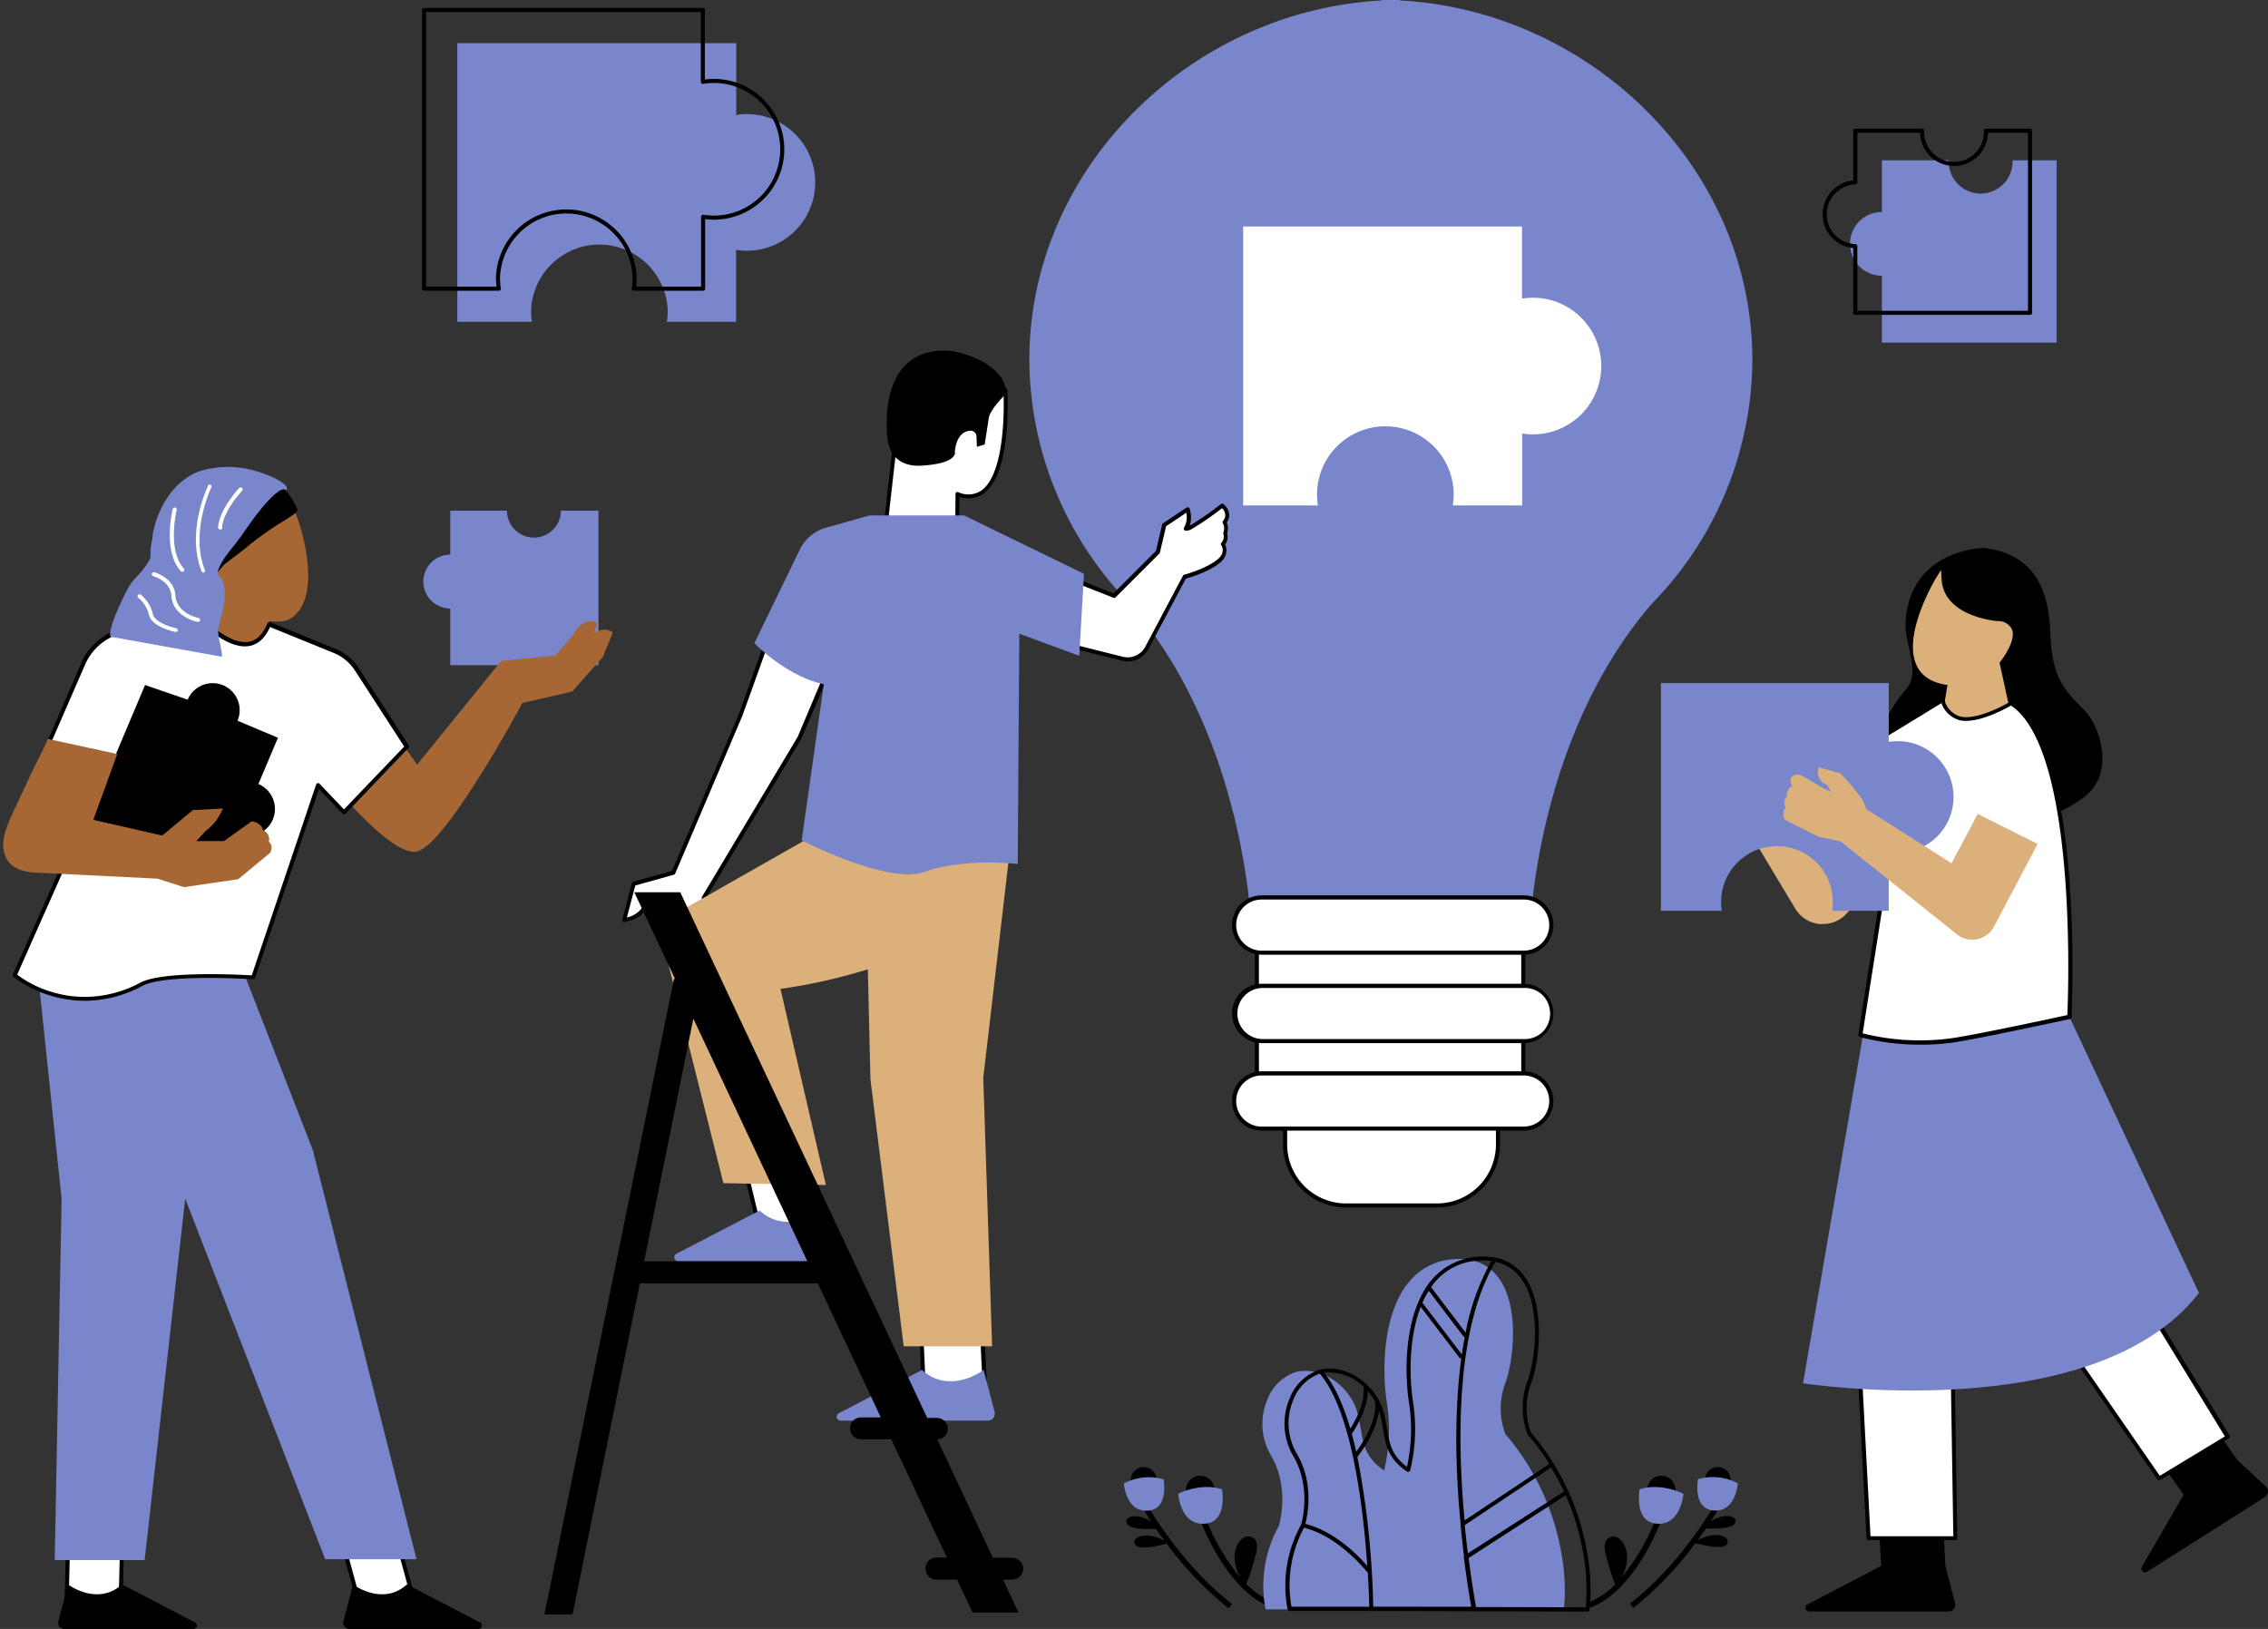 <?xml version="1.0" encoding="UTF-8" standalone="no"?><svg xmlns="http://www.w3.org/2000/svg" xmlns:xlink="http://www.w3.org/1999/xlink" data-name="Layer 2" fill="#000000" height="302" preserveAspectRatio="xMidYMid meet" version="1" viewBox="-0.6 0.0 420.4 302.0" width="420.4" zoomAndPan="magnify"><rect x="-0.6" y="0.0" width="420.4" height="302.0" fill="#333333" stroke="none"/><g id="change1_1"><path d="M419.26,277.53l-21.81,13.83a.69.69,0,0,1-1-.93l7.72-13.32-4.83-6.79,10-6.37,4.84,6.79,5.2,4.83A1.25,1.25,0,0,1,419.26,277.53ZM360,290.33l-.45-8.32H347.65l.44,8.32-13.65,7.12a.69.69,0,0,0,.32,1.31h25.82a1.24,1.24,0,0,0,1.2-1.56Z" fill="inherit"/></g><g id="change1_2"><path d="M232.27,287.84c.51-2.52-.67-2.85-1.34-3s-2.34.67-2.68,3.35a8.12,8.12,0,0,0,1,4.24,40.55,40.55,0,0,1-6.38-11l-1,.35c.2.53,4.87,13.16,13.21,16.22l.34-.95a14.26,14.26,0,0,1-5-3.37A44.05,44.05,0,0,0,232.27,287.84Z" fill="inherit"/></g><g id="change1_3"><path d="M212.27,279.38l-.88.49s.5.88,1.39,2.24l0,0c-3-1.88-5.24-.78-4.41.47.64,1,3.86.94,5.33.88.45.67,1,1.41,1.56,2.2-.41-.21-.86-.43-1.1-.52-3.3-1.22-5.28.33-4.21,1.38.89.87,4.49,0,5.7-.34a62.66,62.66,0,0,0,11.5,12l.61-.8C218.37,290.1,212.33,279.48,212.27,279.38Z" fill="inherit"/></g><g id="change1_4"><path d="M306.37,281.46a40.24,40.24,0,0,1-6.38,11,8,8,0,0,0,1-4.24c-.33-2.68-2-3.52-2.68-3.35s-1.84.5-1.34,3a45.58,45.58,0,0,0,1.82,5.87,14.17,14.17,0,0,1-5,3.37l.35.95c8.33-3.06,13-15.69,13.2-16.22Z" fill="inherit"/></g><g id="change1_5"><path d="M316.5,282.08l0,0c.88-1.36,1.37-2.21,1.38-2.24l-.88-.49c-.06.1-6.09,10.72-15.45,17.94l.62.8a63.28,63.28,0,0,0,11.5-12c1.2.33,4.81,1.21,5.7.34,1.07-1.05-.92-2.6-4.22-1.38-.23.09-.69.31-1.09.52.58-.79,1.1-1.53,1.56-2.2,1.47.06,4.69.08,5.33-.88C321.74,281.3,319.47,280.2,316.5,282.08Z" fill="inherit"/></g><g id="change2_1"><path d="M76.29,297.4H66l-2.9-10.62H73.4Zm-64.55,0h10L22,286.78H12Z" fill="#ffffff"/></g><g id="change1_6"><path d="M76.29,297.77H66a.38.38,0,0,1-.37-.28l-2.89-10.61a.39.39,0,0,1,.06-.33.37.37,0,0,1,.3-.14H73.4a.38.38,0,0,1,.36.27l2.89,10.62a.34.34,0,0,1-.06.32A.36.36,0,0,1,76.29,297.77Zm-10-.75H75.8l-2.69-9.86H63.62Zm-44.56.75h-10a.4.4,0,0,1-.27-.11.38.38,0,0,1-.1-.27l.26-10.62a.37.37,0,0,1,.37-.36H22a.38.38,0,0,1,.38.38l-.26,10.61A.38.38,0,0,1,21.75,297.77ZM12.13,297h9.26l.24-9.86H12.37Z" fill="inherit"/></g><g id="change2_2"><path d="M368.2,211.66,361,231.6l.83,53.59H345.76l-3-57.19,6.51-46.39,21-5Zm-14.54-35,12.46,49,33.51,48.47,12.74-7.76-28-45.69S383,191,376.92,176.07Z" fill="#ffffff"/></g><g id="change1_7"><path d="M412.69,266.16l-27.92-45.61c-.1-1.89-1.63-30.2-7.5-44.62a.41.41,0,0,0-.36-.23l-23.26.55a.4.4,0,0,0-.29.15.41.41,0,0,0-.07.32l.85,3.34-5,1.19a.36.36,0,0,0-.28.31L342.34,228l3.05,57.19a.38.38,0,0,0,.37.35h16.07a.36.36,0,0,0,.26-.11.39.39,0,0,0,.11-.27l-.83-53.52,3.46-9.57.93,3.65a.61.61,0,0,0,.05.12l33.51,48.46a.36.36,0,0,0,.31.16.34.34,0,0,0,.19-.05l12.74-7.76a.33.33,0,0,0,.17-.23A.34.34,0,0,0,412.69,266.16Zm-44.86-54.58-2.88,8-9.89-38.93,14.81-3.52ZM354.14,177l14.35-.34-13.62,3.24Zm6.5,54.48a.59.59,0,0,0,0,.13l.83,53.21H346.12l-3-56.76,6.47-46.13,4.77-1.13,10.17,40Zm39.1,42.13-33.27-48.11-1.19-4.66,3.27-9a.43.43,0,0,0,0-.11l2.08-35.05s0,0,0,0l6-.15c5.92,14.81,7.34,43.93,7.35,44.23a.32.32,0,0,0,.06.18l27.77,45.37Z" fill="inherit"/></g><g id="change3_1"><path d="M383,188.55l24,51.17c-19.53,25.12-73.39,16.74-73.39,16.74L344.71,192C355.22,196.28,383,188.55,383,188.55Z" fill="#7986cb"/></g><g id="change1_8"><path d="M224.49,276.23a2.63,2.63,0,1,1-2.63-2.62A2.62,2.62,0,0,1,224.49,276.23ZM211.42,272a2.39,2.39,0,1,0,2.38,2.38A2.39,2.39,0,0,0,211.42,272Zm93.33,4.23a2.62,2.62,0,1,0,2.62-2.62A2.62,2.62,0,0,0,304.75,276.23Zm10.69-1.85a2.38,2.38,0,1,0,2.38-2.38A2.38,2.38,0,0,0,315.44,274.38Z" fill="inherit"/></g><g id="change3_2"><path d="M217.8,276.94s4.06-2.12,8.11-.83c0,0,1.1,5.92-3,6.36C218.2,283,217.8,276.94,217.8,276.94Zm-5.45,3.12c3.75-.4,2.74-5.79,2.74-5.79a9.87,9.87,0,0,0-7.37.76S208.08,280.51,212.35,280.06Zm99.09-3.12s-4.07-2.12-8.11-.83c0,0-1.11,5.92,3,6.36C311,283,311.44,276.94,311.44,276.94ZM321.52,275a9.9,9.9,0,0,0-7.38-.76s-1,5.39,2.75,5.79C321.15,280.51,321.52,275,321.52,275Z" fill="#7986cb"/></g><g id="change2_3"><path d="M150,216.5l2.89,12H140.36l-2.89-12Zm31.43,29.24H170.1l.59,12H182Z" fill="#ffffff"/></g><g id="change1_9"><path d="M152.88,228.9H140.36a.37.37,0,0,1-.36-.29l-2.9-12a.41.41,0,0,1,.07-.32.39.39,0,0,1,.3-.14H150a.36.36,0,0,1,.36.28l2.9,12a.43.43,0,0,1-.07.33A.41.41,0,0,1,152.88,228.9Zm-12.22-.75h11.75l-2.72-11.27H137.94Zm41.34,30H170.69a.37.37,0,0,1-.38-.35l-.58-12a.35.35,0,0,1,.1-.28.36.36,0,0,1,.27-.12h11.32a.37.37,0,0,1,.37.36l.59,12a.43.43,0,0,1-.11.28A.39.39,0,0,1,182,258.13Zm-11-.75h10.57l-.55-11.27H170.5Z" fill="inherit"/></g><g id="change3_3"><path d="M380.62,29.72v33.8H348.23V51.12a5.91,5.91,0,0,1,0-11.82V29.72h12.39a5.92,5.92,0,1,0,11.83,0ZM137.87,21.15a12.24,12.24,0,0,0-2,.17V8H84.17V59.66H98a13.56,13.56,0,0,1-.16-2,12.67,12.67,0,0,1,25.33,0,13.56,13.56,0,0,1-.16,2h12.83V46.32a12.24,12.24,0,0,0,2,.17,12.67,12.67,0,0,0,0-25.34Z" fill="#7986cb"/></g><g id="change3_4"><path d="M305.68,111.83h0C283.9,136.93,283,172.64,283,172.64H231.39s-.88-35.71-22.66-60.81h0A65.06,65.06,0,0,1,190.2,66.74c0-35.66,30-64.78,65.31-66.65V0c.57,0,1.13,0,1.7,0s1.13,0,1.69,0V.09c35.32,1.87,65.32,31,65.32,66.65A65,65,0,0,1,305.68,111.83Z" fill="#7986cb"/></g><g id="change2_4"><path d="M281.75,168v39.34h-4.69v4.88a11.31,11.31,0,0,1-11.3,11.3H248.9a11.31,11.31,0,0,1-11.3-11.3v-4.88h-5.23V168Z" fill="#ffffff"/></g><g id="change1_10"><path d="M265.76,223.87H248.9a11.69,11.69,0,0,1-11.67-11.68v-4.51h-4.86a.38.38,0,0,1-.37-.37V168a.38.38,0,0,1,.37-.37h49.38a.38.38,0,0,1,.37.37v39.34a.38.38,0,0,1-.37.37h-4.32v4.51A11.69,11.69,0,0,1,265.76,223.87Zm-33-16.94h4.85a.38.38,0,0,1,.38.38v4.88a10.94,10.94,0,0,0,10.92,10.93h16.86a10.94,10.94,0,0,0,10.92-10.93v-4.88a.38.38,0,0,1,.38-.38h4.31V168.35H232.75Z" fill="inherit"/></g><g id="change2_5"><path d="M228.17,171.53a5.11,5.11,0,0,1,5.11-5.11h48.55a5.11,5.11,0,1,1,0,10.22H233.28A5.11,5.11,0,0,1,228.17,171.53Zm53.66,11.28H233.28a5.12,5.12,0,0,0,0,10.23h48.55a5.12,5.12,0,0,0,0-10.23Zm0,16.23H233.28a5.11,5.11,0,0,0,0,10.22h48.55a5.11,5.11,0,1,0,0-10.22Z" fill="#ffffff"/></g><g id="change1_11"><path d="M281.83,177H233.28a5.49,5.49,0,0,1,0-11h48.55a5.49,5.49,0,0,1,0,11Zm-48.55-10.23a4.74,4.74,0,0,0,0,9.48h48.55a4.74,4.74,0,0,0,0-9.48Zm48.55,26.62H233.28a5.49,5.49,0,0,1,0-11h48.55a5.49,5.49,0,1,1,0,11Zm-48.55-10.22a4.74,4.74,0,0,0,0,9.47h48.55a4.74,4.74,0,1,0,0-9.47Zm48.55,26.45H233.28a5.49,5.49,0,0,1,0-11h48.55a5.49,5.49,0,1,1,0,11Zm-48.55-10.23a4.74,4.74,0,0,0,0,9.48h48.55a4.74,4.74,0,1,0,0-9.48Z" fill="inherit"/></g><g id="change2_6"><path d="M296.21,67.87a12.66,12.66,0,0,1-12.66,12.66,12.36,12.36,0,0,1-2-.16V93.71H268.69a12.36,12.36,0,0,0,.17-2,12.67,12.67,0,0,0-25.34,0,12.36,12.36,0,0,0,.17,2H229.84V42h51.68V55.36a13.56,13.56,0,0,1,2-.16A12.66,12.66,0,0,1,296.21,67.87Z" fill="#ffffff"/></g><g id="change3_5"><path d="M153.65,232.18a1.31,1.31,0,0,1-1.27,1.64H125.12a.73.73,0,0,1-.34-1.38l15.43-8c5.2,4.7,11.39,0,11.39,0ZM181.72,254s-6.19,4.7-11.4,0l-15.43,8a.73.73,0,0,0,.34,1.38h27.26a1.31,1.31,0,0,0,1.27-1.65Z" fill="#7986cb"/></g><g id="change2_7"><path d="M181.36,91.31a4.69,4.69,0,0,1-4.47.25l-.1,10.76-13.61-1.6L165.29,82l4.34-10.15,16.13.48,0,.51C185.81,73.42,186.48,88,181.36,91.31Z" fill="#ffffff"/></g><g id="change1_12"><path d="M176.79,102.69h0l-13.62-1.6a.38.38,0,0,1-.33-.41l2.12-18.75a.29.29,0,0,1,0-.1l4.33-10.15a.42.42,0,0,1,.36-.23l16.13.48a.37.37,0,0,1,.36.35l0,.51h0c.07,1.57.6,15.46-4.59,18.83a4.88,4.88,0,0,1-4.31.47l-.09,10.23a.37.37,0,0,1-.13.28A.38.38,0,0,1,176.79,102.69Zm-13.2-2.3,12.83,1.51.1-10.35a.37.37,0,0,1,.16-.3.39.39,0,0,1,.35,0,4.38,4.38,0,0,0,4.13-.21c4.92-3.2,4.28-17.56,4.25-18.18v-.15l-15.53-.46-4.21,9.86Z" fill="inherit"/></g><g id="change1_13"><path d="M179.22,79.85c-1.06.09-2.52.79-2.83,3.89,0,0,.76,2.11-5.95,2.58s-6.61-5.34-6.65-6.54-1.13-16,12.2-14.69c0,0,9.66,1.67,9.95,7.87,0,0-3.21,3-3.3,4.81l-.72,4.64-1.44.43-.08-1.94A1.09,1.09,0,0,0,179.22,79.85Z" fill="inherit"/></g><g id="change2_8"><path d="M226.52,98.83a2.12,2.12,0,0,1-.44,2.06,1.89,1.89,0,0,1,.32.84,2.42,2.42,0,0,1-.62,1.84c-.07.09-1.6,1.86-6.78,3.34l-7,13.19a4,4,0,0,1-3.57,2.15,4.19,4.19,0,0,1-1-.12l-10.69-2.68-1-13,10.12,4,8.12-8.11,1.18-5,4.37-2.91.16.8a4.26,4.26,0,0,1-.51,2.81,1.8,1.8,0,0,0,.9-.27A54.15,54.15,0,0,0,225.6,94l.38-.3.34.34a2.16,2.16,0,0,1,.6,1.55,2,2,0,0,1-.53,1.22A2.24,2.24,0,0,1,226.52,98.83Z" fill="#ffffff"/></g><g id="change1_14"><path d="M208.45,122.63a4.45,4.45,0,0,1-1.08-.14l-10.69-2.67a.4.4,0,0,1-.29-.34l-1-13a.37.37,0,0,1,.51-.37l9.9,3.9,7.87-7.87,1.15-4.93A.4.4,0,0,1,215,97l4.37-2.91a.4.4,0,0,1,.35,0,.39.39,0,0,1,.23.28l.16.8a4.91,4.91,0,0,1-.19,2.3l0,0a53.65,53.65,0,0,0,5.4-3.71l.38-.29a.38.38,0,0,1,.5,0l.34.34a2.59,2.59,0,0,1,.71,1.83,2.33,2.33,0,0,1-.46,1.24,2.69,2.69,0,0,1,.08,2,2.45,2.45,0,0,1-.39,2.08,2.09,2.09,0,0,1,.24.78,2.78,2.78,0,0,1-.7,2.12c-.17.2-1.72,1.94-6.81,3.42l-6.91,13A4.4,4.4,0,0,1,208.45,122.63Zm-11.33-3.48,10.43,2.62a3.72,3.72,0,0,0,4.13-1.84l7-13.2a.38.38,0,0,1,.23-.18c5.08-1.45,6.57-3.2,6.59-3.22a2.08,2.08,0,0,0,.54-1.55,1.58,1.58,0,0,0-.26-.68.38.38,0,0,1,0-.44,1.77,1.77,0,0,0,.39-1.71.33.33,0,0,1,0-.24,2,2,0,0,0-.09-1.68.36.36,0,0,1,0-.44,1.64,1.64,0,0,0,.44-1,1.8,1.8,0,0,0-.49-1.26l-.11-.11-.12.09a52.81,52.81,0,0,1-5.53,3.79,2.09,2.09,0,0,1-1.11.3.38.38,0,0,1-.29-.22.39.39,0,0,1,0-.35,3.85,3.85,0,0,0,.46-2.54l0-.25-3.78,2.52-1.15,4.89a.46.46,0,0,1-.1.18l-8.11,8.11a.39.39,0,0,1-.41.08l-9.56-3.77Z" fill="inherit"/></g><g id="change2_9"><path d="M141.86,118.15l10.92,6.42-5.19,12.2-17.75,29.67a9,9,0,0,1-1.68,5.56l-.56.73-2-4.54h-6.67a4.85,4.85,0,0,1-3,2.16l-.9.23,1.78-6.75,7.35-2.06,12.47-29.28Z" fill="#ffffff"/></g><g id="change1_15"><path d="M127.6,173.11h0a.38.38,0,0,1-.3-.22l-1.91-4.33h-6.2a5.47,5.47,0,0,1-3.09,2.16l-.9.23a.4.4,0,0,1-.36-.1.37.37,0,0,1-.09-.36l1.77-6.76a.37.37,0,0,1,.27-.26l7.18-2,12.39-29.09L141.5,118a.37.37,0,0,1,.23-.23.45.45,0,0,1,.32,0L153,124.25a.37.37,0,0,1,.15.47l-5.19,12.2-17.71,29.62a9.41,9.41,0,0,1-1.76,5.68l-.56.74A.38.38,0,0,1,127.6,173.11Zm-8.68-5.3h6.67a.38.38,0,0,1,.34.22l1.76,4,.17-.23a8.55,8.55,0,0,0,1.61-5.3.34.34,0,0,1,.05-.22l17.74-29.67,5-11.85-10.24-6-5,13.92v0l-12.46,29.27a.35.35,0,0,1-.24.22l-7.16,2-1.56,5.93.29-.07a4.6,4.6,0,0,0,2.7-2A.39.39,0,0,1,118.92,167.81Zm17.75-35.32h0Z" fill="inherit"/></g><g id="change4_1"><path d="M181.66,199.83l1.64,49.77H166.91l-6.16-49.46-.49-20.43a102.56,102.56,0,0,1-16.19,3.63l8.42,36.36-19-.34L123,177.61a8.09,8.09,0,0,1,3.71-9.39L157,151l.17,0,29.57,3.25v.49c0,.24,0,.48,0,.73h.1Z" fill="#dcb07b"/></g><g id="change3_6"><path d="M147.65,101.9a7.71,7.71,0,0,1,4.85-4.06l8.07-2.28h17.54l22.22,10.82-.88,15.2-11.11-4.09-.29,42.69s-9.94-1.17-17.25,1.46C164,164.09,148,155.79,148,155.79l4.1-28.94c-7-1.47-12.87-7.61-12.87-7.61Z" fill="#7986cb"/></g><g id="change1_16"><path d="M189.07,290.86a2.05,2.05,0,0,0-2-2.05h-3.63l-10.3-21.93a2,2,0,0,0,1.95-2h0a2.05,2.05,0,0,0-2-2h-1.82l-45.63-97.15-.15-.31h-8.52l7.56,16.08h-.2L100.32,299.3h5.21L118,237.94h33l11.67,24.85H159a2.05,2.05,0,0,0-2.05,2h0a2.05,2.05,0,0,0,2.05,2.05h5.61l10.3,21.92H173a2.05,2.05,0,0,0,0,4.1h3.81l2.71,5.79.15.31h8.52l-2.87-6.1H187A2.05,2.05,0,0,0,189.07,290.86Zm-70.27-57,9.12-45,21.14,45Z" fill="inherit"/></g><g id="change1_17"><path d="M352.71,127.79c2.85-3.21-.42-8.49-.09-12.73,1-13.3,14.45-13.48,14.45-13.48,11.74,1.29,12.23,11.59,12.4,16.33.34,9.32,4.07,11.14,6.74,14.28s5.09,11.4-.47,15.57c-12.52,9.4-33.12,6.71-37.05-2.2C346.32,140.16,347.84,133.27,352.71,127.79Z" fill="inherit"/></g><g id="change4_2"><path d="M359,135.31l1.39-8.32c-2.76-.36-4.65-1.51-5.64-3.45-2.88-5.66,3.27-16,3.53-16.39l.91-1.5.11,1.76c.41,7,10.28,7.73,10.38,7.74a2.79,2.79,0,0,1,2.63,1.47c.87,2-1.54,5.31-2.27,6.24l2.73,12.49Z" fill="#dcb07b"/></g><g id="change4_3"><path d="M356.9,153,341.66,169.4a5.89,5.89,0,0,1-4.36,1.91l-.64,0a5.92,5.92,0,0,1-4.5-2.87l-11.79-19.64,5.65-3.53,10.27,12.92,6.09-9.56Z" fill="#dcb07b"/></g><g id="change2_10"><path d="M383,188.13l0,.42-.41.09c-.16,0-16.68,3.62-21.51,4.29a44,44,0,0,1-16.34-.91l-.47-.13,5.83-37.21L340,151l7.21-12.67a7.41,7.41,0,0,1,3.08-2.92l9.19-5.62.18.64a4.74,4.74,0,0,0,2.93,2.7c3.39.87,9.19-2.55,9.25-2.59l.31-.19.3.2C385.12,139.31,383.08,186.14,383,188.13Z" fill="#ffffff"/></g><g id="change1_18"><path d="M355.41,193.68a43.89,43.89,0,0,1-10.81-1.3l-.46-.13a.37.37,0,0,1-.27-.42l5.78-36.9-9.75-3.55a.37.37,0,0,1-.22-.22.4.4,0,0,1,0-.32l7.22-12.66a7.65,7.65,0,0,1,3.23-3.07l9.16-5.61a.41.41,0,0,1,.34,0,.37.37,0,0,1,.22.25l.18.65a4.38,4.38,0,0,0,2.66,2.43c3.24.83,8.91-2.51,9-2.54l.31-.2a.36.36,0,0,1,.41,0l.3.2c12.79,8.83,10.77,55.88,10.68,57.88l0,.42a.36.36,0,0,1-.3.34l-.41.09c-.17,0-16.68,3.63-21.54,4.3A42.26,42.26,0,0,1,355.41,193.68Zm-10.75-2.07.15,0a42.88,42.88,0,0,0,10.6,1.27,42.44,42.44,0,0,0,5.59-.37c4.83-.67,21.32-4.25,21.48-4.29l.13,0v-.13c.09-2,2.09-48.63-10.35-57.22h0l-.1-.06-.09.06c-.06,0-6,3.55-9.55,2.63a5.12,5.12,0,0,1-3.21-3l0-.16-8.77,5.36a7.07,7.07,0,0,0-2.94,2.79l-7,12.28,9.62,3.5a.37.37,0,0,1,.24.41ZM383,188.55h0Z" fill="inherit"/></g><g id="change3_7"><path d="M361.51,147.76a10.35,10.35,0,0,1-10.35,10.35,10.14,10.14,0,0,1-1.66-.14v10.9H339a10,10,0,0,0,.13-1.65,10.35,10.35,0,1,0-20.7,0,11.24,11.24,0,0,0,.13,1.65H307.27V126.64H349.5v10.9a10.14,10.14,0,0,1,1.66-.13A10.35,10.35,0,0,1,361.51,147.76Z" fill="#7986cb"/></g><g id="change4_4"><path d="M377.1,156.47,369,171.8a4.57,4.57,0,0,1-3.1,2.33,4.88,4.88,0,0,1-.93.09,4.52,4.52,0,0,1-2.84-1L340.58,156l-4.12-.88L330.24,152l-.08-.19a2.07,2.07,0,0,1,0-1.74,1.48,1.48,0,0,1,.28-.28,2.12,2.12,0,0,1-.19-1.58,1.13,1.13,0,0,1,.36-.49,2.11,2.11,0,0,1,.17-1.11,2,2,0,0,1,.83-.9,1.65,1.65,0,0,1-.22-1.46c.14-.3.48-.66,1.34-.66.17,0,.45,0,4.44,2.45l1.65.76-.79-1.32a2.42,2.42,0,0,1-1.65-2.64l.11-.58,4,1.09.1.1a36.07,36.07,0,0,1,4.26,5.18l0,.08.53,1.33,15.77,10L366,150.9Z" fill="#dcb07b"/></g><g id="change1_19"><path d="M64.84,293.75s5.44,4.12,10,0l13.53,7.05a.64.64,0,0,1-.29,1.21H64.16a1.15,1.15,0,0,1-1.11-1.44Zm-54.62,6.82A1.15,1.15,0,0,0,11.33,302H35.25a.64.64,0,0,0,.3-1.21L22,293.75c-4.56,4.12-10,0-10,0Z" fill="inherit"/></g><g id="change3_8"><path d="M59.68,289.08,33.73,222.23l-7.52,67H9.54l1.28-66.93L6,176.37l9.72-.68v-.05h.62l15.06-1.06c0,.06,0,.44.05,1.06H42.75l14.62,37.53L76.6,289.08Z" fill="#7986cb"/></g><g id="change3_9"><path d="M110.33,94.67v28.66H82.87V112.82a5,5,0,1,1,0-10V94.67h10.5a5,5,0,1,0,10,0Z" fill="#7986cb"/></g><path d="M144.4,27.68a12.67,12.67,0,0,1-12.67,12.67,12.24,12.24,0,0,1-2-.17V53.52H116.88a12.36,12.36,0,0,0,.16-2,12.67,12.67,0,0,0-25.33,0,13.56,13.56,0,0,0,.16,2H78V1.84h51.68V15.18a12.24,12.24,0,0,1,2-.17A12.67,12.67,0,0,1,144.4,27.68Zm223.12-3.45a5.92,5.92,0,1,1-11.83,0H343.3v9.58a5.92,5.92,0,0,0,0,11.83V58h32.39V24.23Z" fill="none" stroke="#000000" stroke-linecap="round" stroke-linejoin="round" stroke-width="0.75"/><g id="change5_1"><path d="M113,117.26l-1.87,4.55-5.66,6.4-9.25,2.13c-.65,1.2-4,7.43-7.91,13.58-8.78,14-11.32,14-12.16,14-3.65,0-10.16-6.83-14.74-12a64.26,64.26,0,0,1-5.18-6.22L56,139.3l12.72-8.87,8,11.33L92.3,122.54l10-1,3.17-3.62c.25-.51,1.79-3.38,4.17-2.59l.47.16-.59,2a2.86,2.86,0,0,1,3.08-.5Z" fill="#a66735"/></g><g id="change5_2"><path d="M54.71,113.33c-1.39,1.72-2.51,2.07-5.35,1.83l-1.39,9L34.32,121.3l5.35-11.86c-.51-1-2.24-4.84-1-6.67a2.78,2.78,0,0,1,2.89-.9c.1,0,3.26-14.92,9.24-10.89l3.25,3.74.54,1.55C54.81,96.76,58.77,108.31,54.71,113.33Z" fill="#a66735"/></g><g id="change2_11"><path d="M74.8,138.46,63.16,150.6l-4.79-5-12,35.63-.39,0c-.16,0-16-1-20.32,1.3a22.23,22.23,0,0,1-10.49,2.7,21.4,21.4,0,0,1-5.92-.84,20.89,20.89,0,0,1-6.78-3.27l-.31-.25,17.75-40-13.11.81,8.1-18.78a10.67,10.67,0,0,1,8.85-6.22l13.86-1,.17.16c0,.05,4.25,4.2,7.81,3.58,1.48-.26,2.67-1.33,3.54-3.19l.21-.44,12.07,4.91a8.87,8.87,0,0,1,4.15,3.43Z" fill="#ffffff"/></g><g id="change1_20"><path d="M15.13,185.54a21.57,21.57,0,0,1-6-.85,21.29,21.29,0,0,1-6.91-3.34l-.31-.24a.39.39,0,0,1-.11-.45l17.5-39.43L6.78,142a.35.35,0,0,1-.33-.16.36.36,0,0,1,0-.36l8.11-18.77a11.07,11.07,0,0,1,9.16-6.46l13.87-1a.36.36,0,0,1,.29.1l.16.17c.17.16,4.19,4,7.49,3.47,1.34-.24,2.44-1.24,3.26-3l.21-.44a.38.38,0,0,1,.48-.19l12.07,4.91a9.36,9.36,0,0,1,4.33,3.58l9.28,14.34a.39.39,0,0,1-.05.47L63.44,150.86a.39.39,0,0,1-.27.11h0a.41.41,0,0,1-.28-.11l-4.37-4.58-11.83,35a.35.35,0,0,1-.38.25l-.39,0c-.16,0-15.88-1-20.13,1.25A22.55,22.55,0,0,1,15.13,185.54ZM2.58,180.7l.09.07A20.61,20.61,0,0,0,9.31,184a20.93,20.93,0,0,0,5.82.82,21.85,21.85,0,0,0,10.31-2.65c4.43-2.35,20.36-1.35,20.53-1.34h.1L58,145.45a.4.4,0,0,1,.27-.25.44.44,0,0,1,.36.11l4.53,4.75,11.16-11.65-9.12-14.09h0a8.53,8.53,0,0,0-4-3.29l-11.74-4.78-.06.12c-.93,2-2.21,3.12-3.81,3.4-3.68.64-8-3.5-8.14-3.68l0,0-13.69,1a10.27,10.27,0,0,0-8.53,6L7.34,141.22l12.51-.78a.38.38,0,0,1,.37.53Z" fill="inherit"/></g><g id="change1_21"><path d="M40.25,162.06l-24.63-9.78L26.29,127l7.9,2.72a5,5,0,0,1,9.24,3.9l7.49,3.16-3.62,8.58a5,5,0,1,1-3.9,9.24Z" fill="inherit"/></g><g id="change5_3"><path d="M49.55,157.93l0,.12L43.56,163l-10.05,1.47-4.94-1.57L6.16,161.79c-2.46-.12-4.91-.71-5.85-3.27-.89-2.41.32-5.26,1.28-7.4,1-2.29,1.91-4,2.93-6.28C6,141.58,6.83,140.28,8.29,137l12.84,2.79L16.7,152l12.78,2.91,5.67-4.72,5.59-.3-.4.79A8.81,8.81,0,0,1,37.57,154l-1.77,1.94h5.11L46,152.3l.2,0a2.63,2.63,0,0,1,1.64.89,1.41,1.41,0,0,1,.25.69,2,2,0,0,1,1,.89,1.7,1.7,0,0,1,.13,1.26,1.31,1.31,0,0,1,.36.43A1.73,1.73,0,0,1,49.55,157.93Z" fill="#a66735"/></g><g id="change1_22"><path d="M54.52,94.42c.07.55-.89,1.08-1.13,1.25l-1,.67c-.6.38-1.21.74-1.82,1.12a59.45,59.45,0,0,0-5.84,4.32c-1.05.83-2.13,1.63-3.2,2.44l-.51.39-.18.21c-.63.72-1.27,1.49-2,2.14l.09-.45c0-.17.08-.34.13-.51v-.06a10.49,10.49,0,0,1,1.53-3c1-1.47,2.2-2.85,3.24-4.31.73-1,1.42-2.06,2.16-3.06s1.48-2,2.28-2.9c.41-.48.83-1,1.27-1.4.21-.2.41-.4.63-.59l.06,0c.2-.31,1.26-.37,1.61-.36,0,0,.32.45.37.5a11.33,11.33,0,0,1,.78.91A13.39,13.39,0,0,1,54.52,94.42Z" fill="inherit" fill-rule="evenodd"/></g><g id="change3_10"><path d="M47.24,95.05C45.75,96.93,44.45,99,43,100.86c-1.23,1.59-2.68,3.16-3.24,5.15-.13.49.54.92.89,1.67s.69,2.55,0,5.82c0,.08-.62,2-.76,2.94-.24,1.58.68,3.76.67,5.32l-20.66-3.71c-.64-1.5,2.94-8.71,3.75-9.83.6-.84,1.33-1.53,2-2.31a13.06,13.06,0,0,0,1.2-1.67,2.44,2.44,0,0,0,.45-1.11c0-.37,0-.76,0-1.14a13,13,0,0,1,.27-1.75c.09-.53.11-1.07.22-1.6a17.63,17.63,0,0,1,2.9-6.74,12.23,12.23,0,0,1,5.5-4.47,17.78,17.78,0,0,1,8-.68c3.7.56,7.54,2.3,8.29,3.46.16.25.09.77-.11.61C51.26,90,47.9,94.21,47.24,95.05Z" fill="#7986cb" fill-rule="evenodd"/></g><g id="change3_11"><path d="M235,269.85a11.5,11.5,0,0,1-.67-10.39,8.48,8.48,0,0,1,5.36-5.11c4.66-1.11,10.1,2.63,11.41,7.85.24,1,.4,1.9.55,2.78.51,3,.92,5.31,4.31,7.66a32,32,0,0,0,.5-12.64c-1-6.75-.54-16.61,4-22.19a11.58,11.58,0,0,1,8.55-4.37c3.53-.23,6.27.92,8.14,3.43,4,5.32,2.78,15.48,1.3,19.49a13.34,13.34,0,0,0,0,9.53,45.85,45.85,0,0,1,10.3,21.7,38.36,38.36,0,0,1,.58,10.44l-.06.44h-43.1v-.1H234l-.08-.39a22.88,22.88,0,0,1,2.52-15.07C236.63,282.3,238.46,275.76,235,269.85Z" fill="#7986cb"/></g><g id="change1_23"><path d="M293.52,287.42a46.14,46.14,0,0,0-10.35-21.84,13.12,13.12,0,0,1,.07-9.2c1.51-4.08,2.71-14.41-1.34-19.85a8.59,8.59,0,0,0-5.33-3.37l-.11,0a12.45,12.45,0,0,0-11.85,4.32c-4.59,5.68-5.05,15.66-4.05,22.48a32.21,32.21,0,0,1-.36,12c-2.86-2.15-3.22-4.25-3.71-7.1-.15-.89-.31-1.81-.56-2.8-1.35-5.41-7-9.28-11.86-8.13a8.89,8.89,0,0,0-5.61,5.33,11.85,11.85,0,0,0,.69,10.72c3.34,5.75,1.6,12.07,1.43,12.69A23.35,23.35,0,0,0,238,298l.09.39a.38.38,0,0,0,.37.29h14.94a.29.29,0,0,0,.16,0h0a.29.29,0,0,0,.16,0l39.93.1h0a.39.39,0,0,0,.38-.33l.05-.44A38.69,38.69,0,0,0,293.52,287.42Zm-4.22-10.89L271.48,288c-.2-1.61-.39-3.37-.57-5.24l16-10.69A44.58,44.58,0,0,1,289.3,276.53Zm-12.68-42.59a7.86,7.86,0,0,1,4.68,3c3.88,5.21,2.7,15.19,1.24,19.14a13.92,13.92,0,0,0,0,9.81l.06.1a44.18,44.18,0,0,1,4,5.42l-15.72,10.48C269.5,267.22,269.25,246.09,276.62,233.94Zm-11.43,4a11.18,11.18,0,0,1,8.28-4.22,11.65,11.65,0,0,1,2.38.07,42.76,42.76,0,0,0-4.78,13.29l-6.39-8.43C264.85,238.4,265,238.16,265.19,237.93Zm-.95,1.37,6.42,8.46a.39.39,0,0,0,.25.14c-.2,1-.38,2.13-.54,3.21l-7.2-9.45a.58.58,0,0,0-.12-.1A15.64,15.64,0,0,1,264.24,239.3Zm-11.31,18.59a11,11,0,0,1,1.34,1.94c.43,3.54-2.23,7.62-3.48,9.31-.25-1.13-.52-2.23-.82-3.31C251.15,264.05,252.91,260.89,252.93,257.89Zm-.79-.81c.33,2.74-1.22,5.84-2.44,7.78-1.23-4.19-2.81-7.86-4.85-10.36A9.08,9.08,0,0,1,252.14,257.08ZM239.8,269.55a11.12,11.12,0,0,1-.65-10.06,8.24,8.24,0,0,1,4.88-4.82c6,7,8.1,25.09,8.81,35.66-1.67-1.93-6-6.41-11.48-7.8C241.78,280.92,243,275,239.8,269.55Zm10.77,28.33h-11.8l0-.1a22.62,22.62,0,0,1,2.34-14.54c6.34,1.56,11.34,7.75,11.83,8.37.19,3.09.25,5.38.27,6.28Zm3.37,0A161.36,161.36,0,0,0,251,270.08l.06-.05c.91-1.17,3.54-4.84,3.95-8.5.07.22.14.43.2.65.24,1,.39,1.87.54,2.75.52,3.05.93,5.46,4.47,7.91a.39.39,0,0,0,.35,0,.38.38,0,0,0,.23-.26,32.58,32.58,0,0,0,.5-12.78c-.75-5.14-.66-12.08,1.44-17.51l7.16,9.4a.37.37,0,0,0,.29.14l.08,0c-1.41,10.37-1,21.75-.13,30.67a.34.34,0,0,0,0,.22c.19,2.08.41,4,.63,5.78a.39.39,0,0,0,0,.39l0,0c.57,4.57,1.14,7.84,1.34,9Zm39.42,0,0,.11L273,297.94c-.18-1-.77-4.33-1.37-9.09l18-11.63a45.79,45.79,0,0,1,3.16,10.33A38.05,38.05,0,0,1,293.36,297.88Z" fill="inherit"/></g><g id="change2_12"><path d="M33.17,106a.41.41,0,0,1-.28-.13c-3.34-3.73-1.55-11.19-1.47-11.5a.38.38,0,0,1,.45-.28.38.38,0,0,1,.27.46c0,.07-1.77,7.38,1.31,10.82a.37.37,0,0,1,0,.53A.35.35,0,0,1,33.17,106Zm4,.16a.38.38,0,0,0,.21-.49c-2.79-7,1.16-15.24,1.2-15.33a.38.38,0,0,0-.17-.5A.39.39,0,0,0,38,90c-.17.35-4.13,8.61-1.22,15.94a.38.38,0,0,0,.35.23Zm3.4-8.33c.17-3.08,3.67-6.8,3.71-6.83a.38.38,0,0,0,0-.53.37.37,0,0,0-.53,0c-.16.16-3.73,4-3.92,7.31a.38.38,0,0,0,.35.39h0A.37.37,0,0,0,40.62,97.79Zm-4.1,17.15a.37.37,0,0,0-.31-.43c-1-.17-4.07-1.3-4.24-4.11-.2-3.31-3.76-4.3-3.91-4.34a.37.37,0,0,0-.46.26.38.38,0,0,0,.27.46s3.18.89,3.35,3.66c.2,3.3,3.67,4.61,4.87,4.81h.06A.38.38,0,0,0,36.52,114.94Zm-4.14,1.92a.38.38,0,0,0-.29-.44c-1.1-.22-4-1.12-4.31-2.63a6.52,6.52,0,0,0-2.24-3.58.38.38,0,0,0-.53.08.37.37,0,0,0,.08.52A5.75,5.75,0,0,1,27,113.93c.46,2.32,4.72,3.19,4.9,3.23H32A.38.38,0,0,0,32.38,116.86Z" fill="#ffffff"/></g></svg>